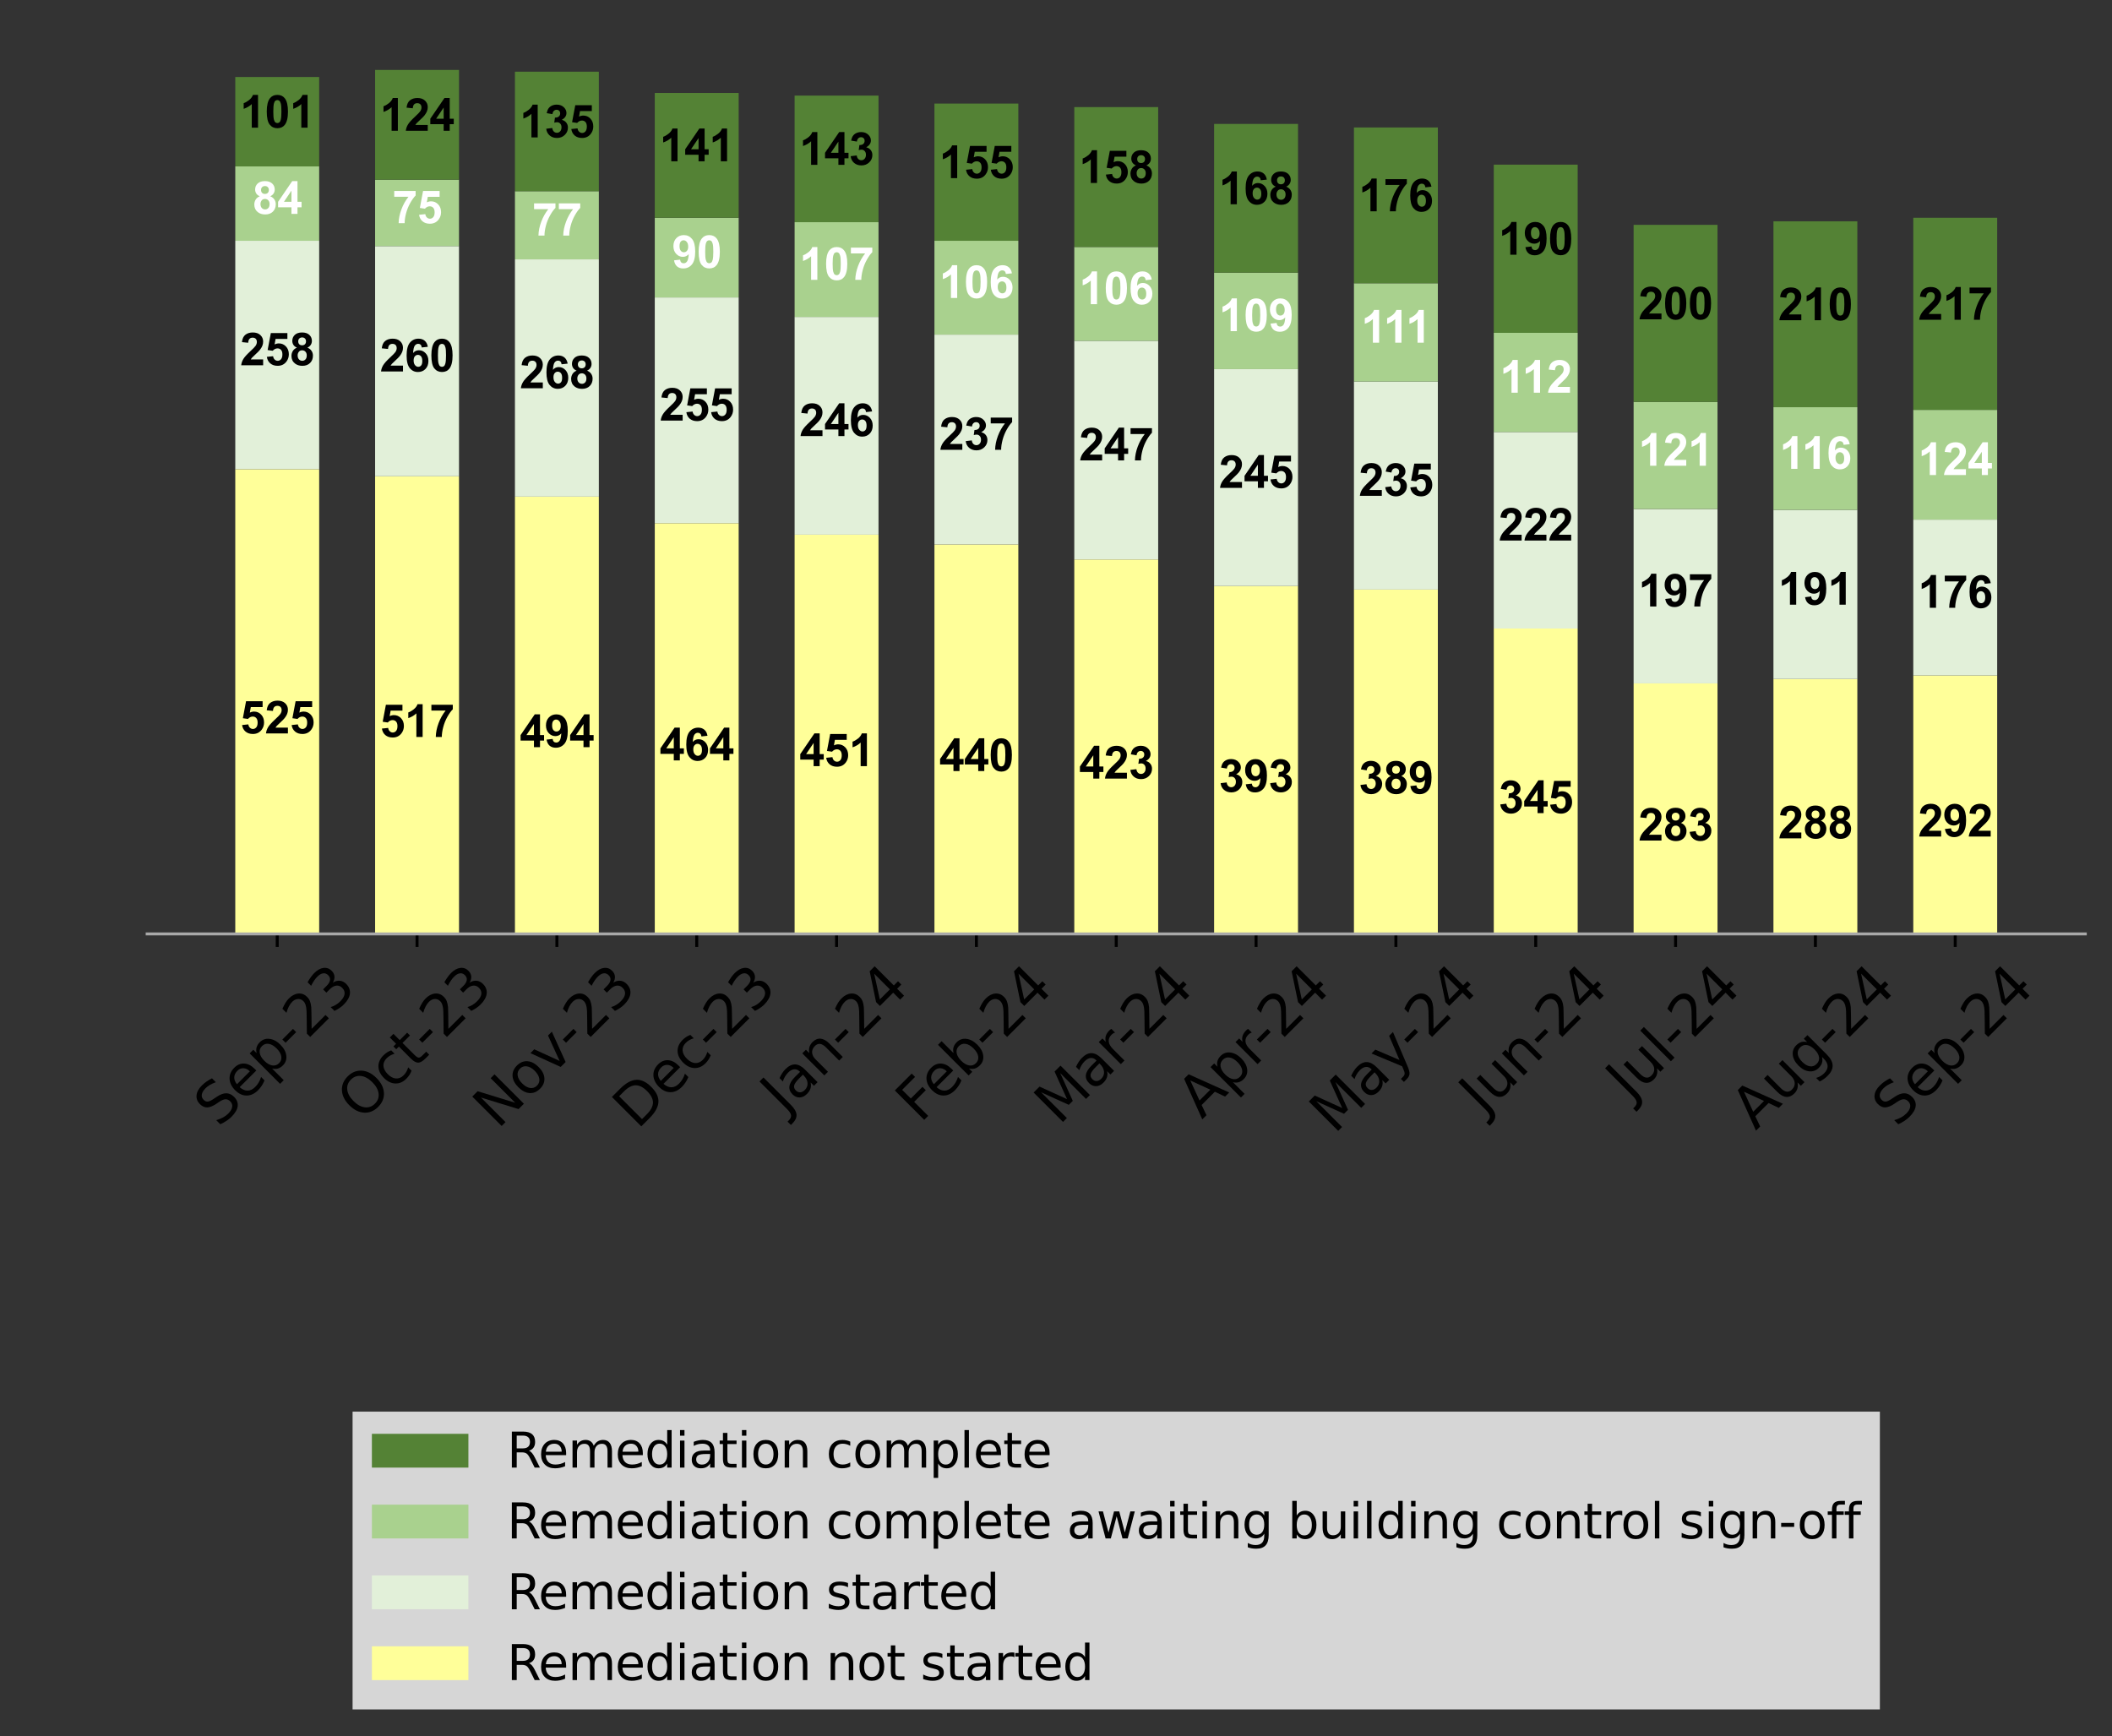 <?xml version="1.0" encoding="utf-8" standalone="no"?>
<!DOCTYPE svg PUBLIC "-//W3C//DTD SVG 1.1//EN"
  "http://www.w3.org/Graphics/SVG/1.1/DTD/svg11.dtd">
<svg height="467.726pt" version="1.1" viewBox="0 0 568.96 467.726" width="568.96pt" xmlns="http://www.w3.org/2000/svg" xmlns:xlink="http://www.w3.org/1999/xlink">
 <rect x="0" y="0" width="568.96" height="467.726" fill="#333333" stroke="none"/>
 <defs>
  <style type="text/css">*{stroke-linecap:butt;stroke-linejoin:round;}</style>
 </defs>
 <g id="figure_1">
  <g id="patch_1">
   <path d="M 0 467.726 
L 568.96 467.726 
L 568.96 0 
L 0 0 
z
" style="fill:none;"/>
  </g>
  <g id="axes_1">
   <g id="patch_2">
    <path d="M 39.65 251.6 
L 561.76 251.6 
L 561.76 7.2 
L 39.65 7.2 
z
" style="fill:none;"/>
   </g>
   <g id="patch_3">
    <path clip-path="url(#p037fc725c8)" d="M 63.382 251.6 
L 85.984 251.6 
L 85.984 126.395 
L 63.382 126.395 
z
" style="fill:#ffff99;"/>
   </g>
   <g id="patch_4">
    <path clip-path="url(#p037fc725c8)" d="M 101.053 251.6 
L 123.655 251.6 
L 123.655 128.303 
L 101.053 128.303 
z
" style="fill:#ffff99;"/>
   </g>
   <g id="patch_5">
    <path clip-path="url(#p037fc725c8)" d="M 138.723 251.6 
L 161.325 251.6 
L 161.325 133.788 
L 138.723 133.788 
z
" style="fill:#ffff99;"/>
   </g>
   <g id="patch_6">
    <path clip-path="url(#p037fc725c8)" d="M 176.393 251.6 
L 198.995 251.6 
L 198.995 140.943 
L 176.393 140.943 
z
" style="fill:#ffff99;"/>
   </g>
   <g id="patch_7">
    <path clip-path="url(#p037fc725c8)" d="M 214.063 251.6 
L 236.666 251.6 
L 236.666 144.043 
L 214.063 144.043 
z
" style="fill:#ffff99;"/>
   </g>
   <g id="patch_8">
    <path clip-path="url(#p037fc725c8)" d="M 251.734 251.6 
L 274.336 251.6 
L 274.336 146.666 
L 251.734 146.666 
z
" style="fill:#ffff99;"/>
   </g>
   <g id="patch_9">
    <path clip-path="url(#p037fc725c8)" d="M 289.404 251.6 
L 312.006 251.6 
L 312.006 150.721 
L 289.404 150.721 
z
" style="fill:#ffff99;"/>
   </g>
   <g id="patch_10">
    <path clip-path="url(#p037fc725c8)" d="M 327.074 251.6 
L 349.676 251.6 
L 349.676 157.875 
L 327.074 157.875 
z
" style="fill:#ffff99;"/>
   </g>
   <g id="patch_11">
    <path clip-path="url(#p037fc725c8)" d="M 364.744 251.6 
L 387.347 251.6 
L 387.347 158.829 
L 364.744 158.829 
z
" style="fill:#ffff99;"/>
   </g>
   <g id="patch_12">
    <path clip-path="url(#p037fc725c8)" d="M 402.415 251.6 
L 425.017 251.6 
L 425.017 169.322 
L 402.415 169.322 
z
" style="fill:#ffff99;"/>
   </g>
   <g id="patch_13">
    <path clip-path="url(#p037fc725c8)" d="M 440.085 251.6 
L 462.687 251.6 
L 462.687 184.109 
L 440.085 184.109 
z
" style="fill:#ffff99;"/>
   </g>
   <g id="patch_14">
    <path clip-path="url(#p037fc725c8)" d="M 477.755 251.6 
L 500.357 251.6 
L 500.357 182.916 
L 477.755 182.916 
z
" style="fill:#ffff99;"/>
   </g>
   <g id="patch_15">
    <path clip-path="url(#p037fc725c8)" d="M 515.426 251.6 
L 538.028 251.6 
L 538.028 181.962 
L 515.426 181.962 
z
" style="fill:#ffff99;"/>
   </g>
   <g id="patch_16">
    <path clip-path="url(#p037fc725c8)" d="M 63.382 126.395 
L 85.984 126.395 
L 85.984 64.866 
L 63.382 64.866 
z
" style="fill:#e2f0d9;"/>
   </g>
   <g id="patch_17">
    <path clip-path="url(#p037fc725c8)" d="M 101.053 128.303 
L 123.655 128.303 
L 123.655 66.297 
L 101.053 66.297 
z
" style="fill:#e2f0d9;"/>
   </g>
   <g id="patch_18">
    <path clip-path="url(#p037fc725c8)" d="M 138.723 133.788 
L 161.325 133.788 
L 161.325 69.874 
L 138.723 69.874 
z
" style="fill:#e2f0d9;"/>
   </g>
   <g id="patch_19">
    <path clip-path="url(#p037fc725c8)" d="M 176.393 140.943 
L 198.995 140.943 
L 198.995 80.129 
L 176.393 80.129 
z
" style="fill:#e2f0d9;"/>
   </g>
   <g id="patch_20">
    <path clip-path="url(#p037fc725c8)" d="M 214.063 144.043 
L 236.666 144.043 
L 236.666 85.376 
L 214.063 85.376 
z
" style="fill:#e2f0d9;"/>
   </g>
   <g id="patch_21">
    <path clip-path="url(#p037fc725c8)" d="M 251.734 146.666 
L 274.336 146.666 
L 274.336 90.145 
L 251.734 90.145 
z
" style="fill:#e2f0d9;"/>
   </g>
   <g id="patch_22">
    <path clip-path="url(#p037fc725c8)" d="M 289.404 150.721 
L 312.006 150.721 
L 312.006 91.815 
L 289.404 91.815 
z
" style="fill:#e2f0d9;"/>
   </g>
   <g id="patch_23">
    <path clip-path="url(#p037fc725c8)" d="M 327.074 157.875 
L 349.676 157.875 
L 349.676 99.446 
L 327.074 99.446 
z
" style="fill:#e2f0d9;"/>
   </g>
   <g id="patch_24">
    <path clip-path="url(#p037fc725c8)" d="M 364.744 158.829 
L 387.347 158.829 
L 387.347 102.785 
L 364.744 102.785 
z
" style="fill:#e2f0d9;"/>
   </g>
   <g id="patch_25">
    <path clip-path="url(#p037fc725c8)" d="M 402.415 169.322 
L 425.017 169.322 
L 425.017 116.379 
L 402.415 116.379 
z
" style="fill:#e2f0d9;"/>
   </g>
   <g id="patch_26">
    <path clip-path="url(#p037fc725c8)" d="M 440.085 184.109 
L 462.687 184.109 
L 462.687 137.127 
L 440.085 137.127 
z
" style="fill:#e2f0d9;"/>
   </g>
   <g id="patch_27">
    <path clip-path="url(#p037fc725c8)" d="M 477.755 182.916 
L 500.357 182.916 
L 500.357 137.365 
L 477.755 137.365 
z
" style="fill:#e2f0d9;"/>
   </g>
   <g id="patch_28">
    <path clip-path="url(#p037fc725c8)" d="M 515.426 181.962 
L 538.028 181.962 
L 538.028 139.989 
L 515.426 139.989 
z
" style="fill:#e2f0d9;"/>
   </g>
   <g id="patch_29">
    <path clip-path="url(#p037fc725c8)" d="M 63.382 64.866 
L 85.984 64.866 
L 85.984 44.833 
L 63.382 44.833 
z
" style="fill:#a9d18e;"/>
   </g>
   <g id="patch_30">
    <path clip-path="url(#p037fc725c8)" d="M 101.053 66.297 
L 123.655 66.297 
L 123.655 48.41 
L 101.053 48.41 
z
" style="fill:#a9d18e;"/>
   </g>
   <g id="patch_31">
    <path clip-path="url(#p037fc725c8)" d="M 138.723 69.874 
L 161.325 69.874 
L 161.325 51.511 
L 138.723 51.511 
z
" style="fill:#a9d18e;"/>
   </g>
   <g id="patch_32">
    <path clip-path="url(#p037fc725c8)" d="M 176.393 80.129 
L 198.995 80.129 
L 198.995 58.665 
L 176.393 58.665 
z
" style="fill:#a9d18e;"/>
   </g>
   <g id="patch_33">
    <path clip-path="url(#p037fc725c8)" d="M 214.063 85.376 
L 236.666 85.376 
L 236.666 59.858 
L 214.063 59.858 
z
" style="fill:#a9d18e;"/>
   </g>
   <g id="patch_34">
    <path clip-path="url(#p037fc725c8)" d="M 251.734 90.145 
L 274.336 90.145 
L 274.336 64.866 
L 251.734 64.866 
z
" style="fill:#a9d18e;"/>
   </g>
   <g id="patch_35">
    <path clip-path="url(#p037fc725c8)" d="M 289.404 91.815 
L 312.006 91.815 
L 312.006 66.535 
L 289.404 66.535 
z
" style="fill:#a9d18e;"/>
   </g>
   <g id="patch_36">
    <path clip-path="url(#p037fc725c8)" d="M 327.074 99.446 
L 349.676 99.446 
L 349.676 73.451 
L 327.074 73.451 
z
" style="fill:#a9d18e;"/>
   </g>
   <g id="patch_37">
    <path clip-path="url(#p037fc725c8)" d="M 364.744 102.785 
L 387.347 102.785 
L 387.347 76.313 
L 364.744 76.313 
z
" style="fill:#a9d18e;"/>
   </g>
   <g id="patch_38">
    <path clip-path="url(#p037fc725c8)" d="M 402.415 116.379 
L 425.017 116.379 
L 425.017 89.668 
L 402.415 89.668 
z
" style="fill:#a9d18e;"/>
   </g>
   <g id="patch_39">
    <path clip-path="url(#p037fc725c8)" d="M 440.085 137.127 
L 462.687 137.127 
L 462.687 108.27 
L 440.085 108.27 
z
" style="fill:#a9d18e;"/>
   </g>
   <g id="patch_40">
    <path clip-path="url(#p037fc725c8)" d="M 477.755 137.365 
L 500.357 137.365 
L 500.357 109.701 
L 477.755 109.701 
z
" style="fill:#a9d18e;"/>
   </g>
   <g id="patch_41">
    <path clip-path="url(#p037fc725c8)" d="M 515.426 139.989 
L 538.028 139.989 
L 538.028 110.417 
L 515.426 110.417 
z
" style="fill:#a9d18e;"/>
   </g>
   <g id="patch_42">
    <path clip-path="url(#p037fc725c8)" d="M 63.382 44.833 
L 85.984 44.833 
L 85.984 20.746 
L 63.382 20.746 
z
" style="fill:#548235;"/>
   </g>
   <g id="patch_43">
    <path clip-path="url(#p037fc725c8)" d="M 101.053 48.41 
L 123.655 48.41 
L 123.655 18.838 
L 101.053 18.838 
z
" style="fill:#548235;"/>
   </g>
   <g id="patch_44">
    <path clip-path="url(#p037fc725c8)" d="M 138.723 51.511 
L 161.325 51.511 
L 161.325 19.315 
L 138.723 19.315 
z
" style="fill:#548235;"/>
   </g>
   <g id="patch_45">
    <path clip-path="url(#p037fc725c8)" d="M 176.393 58.665 
L 198.995 58.665 
L 198.995 25.039 
L 176.393 25.039 
z
" style="fill:#548235;"/>
   </g>
   <g id="patch_46">
    <path clip-path="url(#p037fc725c8)" d="M 214.063 59.858 
L 236.666 59.858 
L 236.666 25.754 
L 214.063 25.754 
z
" style="fill:#548235;"/>
   </g>
   <g id="patch_47">
    <path clip-path="url(#p037fc725c8)" d="M 251.734 64.866 
L 274.336 64.866 
L 274.336 27.901 
L 251.734 27.901 
z
" style="fill:#548235;"/>
   </g>
   <g id="patch_48">
    <path clip-path="url(#p037fc725c8)" d="M 289.404 66.535 
L 312.006 66.535 
L 312.006 28.854 
L 289.404 28.854 
z
" style="fill:#548235;"/>
   </g>
   <g id="patch_49">
    <path clip-path="url(#p037fc725c8)" d="M 327.074 73.451 
L 349.676 73.451 
L 349.676 33.386 
L 327.074 33.386 
z
" style="fill:#548235;"/>
   </g>
   <g id="patch_50">
    <path clip-path="url(#p037fc725c8)" d="M 364.744 76.313 
L 387.347 76.313 
L 387.347 34.34 
L 364.744 34.34 
z
" style="fill:#548235;"/>
   </g>
   <g id="patch_51">
    <path clip-path="url(#p037fc725c8)" d="M 402.415 89.668 
L 425.017 89.668 
L 425.017 44.356 
L 402.415 44.356 
z
" style="fill:#548235;"/>
   </g>
   <g id="patch_52">
    <path clip-path="url(#p037fc725c8)" d="M 440.085 108.27 
L 462.687 108.27 
L 462.687 60.573 
L 440.085 60.573 
z
" style="fill:#548235;"/>
   </g>
   <g id="patch_53">
    <path clip-path="url(#p037fc725c8)" d="M 477.755 109.701 
L 500.357 109.701 
L 500.357 59.619 
L 477.755 59.619 
z
" style="fill:#548235;"/>
   </g>
   <g id="patch_54">
    <path clip-path="url(#p037fc725c8)" d="M 515.426 110.417 
L 538.028 110.417 
L 538.028 58.665 
L 515.426 58.665 
z
" style="fill:#548235;"/>
   </g>
   <g id="matplotlib.axis_1">
    <g id="xtick_1">
     <g id="line2d_1">
      <defs>
       <path d="M 0 0 
L 0 3.5 
" id="m1224bd0c0f" style="stroke:#000000;stroke-width:0.8;"/>
      </defs>
      <g>
       <use style="stroke:#000000;stroke-width:0.8;" x="74.683" xlink:href="#m1224bd0c0f" y="251.6"/>
      </g>
     </g>
     <g id="text_1">
      <!-- Sep-23 -->
      <g transform="translate(58.952 303.976)rotate(-45)scale(0.15 -0.15)">
       <defs>
        <path d="M 3425 4513 
L 3425 3897 
Q 3066 4069 2747 4153 
Q 2428 4238 2131 4238 
Q 1616 4238 1336 4038 
Q 1056 3838 1056 3469 
Q 1056 3159 1242 3001 
Q 1428 2844 1947 2747 
L 2328 2669 
Q 3034 2534 3370 2195 
Q 3706 1856 3706 1288 
Q 3706 609 3251 259 
Q 2797 -91 1919 -91 
Q 1588 -91 1214 -16 
Q 841 59 441 206 
L 441 856 
Q 825 641 1194 531 
Q 1563 422 1919 422 
Q 2459 422 2753 634 
Q 3047 847 3047 1241 
Q 3047 1584 2836 1778 
Q 2625 1972 2144 2069 
L 1759 2144 
Q 1053 2284 737 2584 
Q 422 2884 422 3419 
Q 422 4038 858 4394 
Q 1294 4750 2059 4750 
Q 2388 4750 2728 4690 
Q 3069 4631 3425 4513 
z
" id="DejaVuSans-53" transform="scale(0.016)"/>
        <path d="M 3597 1894 
L 3597 1613 
L 953 1613 
Q 991 1019 1311 708 
Q 1631 397 2203 397 
Q 2534 397 2845 478 
Q 3156 559 3463 722 
L 3463 178 
Q 3153 47 2828 -22 
Q 2503 -91 2169 -91 
Q 1331 -91 842 396 
Q 353 884 353 1716 
Q 353 2575 817 3079 
Q 1281 3584 2069 3584 
Q 2775 3584 3186 3129 
Q 3597 2675 3597 1894 
z
M 3022 2063 
Q 3016 2534 2758 2815 
Q 2500 3097 2075 3097 
Q 1594 3097 1305 2825 
Q 1016 2553 972 2059 
L 3022 2063 
z
" id="DejaVuSans-65" transform="scale(0.016)"/>
        <path d="M 1159 525 
L 1159 -1331 
L 581 -1331 
L 581 3500 
L 1159 3500 
L 1159 2969 
Q 1341 3281 1617 3432 
Q 1894 3584 2278 3584 
Q 2916 3584 3314 3078 
Q 3713 2572 3713 1747 
Q 3713 922 3314 415 
Q 2916 -91 2278 -91 
Q 1894 -91 1617 61 
Q 1341 213 1159 525 
z
M 3116 1747 
Q 3116 2381 2855 2742 
Q 2594 3103 2138 3103 
Q 1681 3103 1420 2742 
Q 1159 2381 1159 1747 
Q 1159 1113 1420 752 
Q 1681 391 2138 391 
Q 2594 391 2855 752 
Q 3116 1113 3116 1747 
z
" id="DejaVuSans-70" transform="scale(0.016)"/>
        <path d="M 313 2009 
L 1997 2009 
L 1997 1497 
L 313 1497 
L 313 2009 
z
" id="DejaVuSans-2d" transform="scale(0.016)"/>
        <path d="M 1228 531 
L 3431 531 
L 3431 0 
L 469 0 
L 469 531 
Q 828 903 1448 1529 
Q 2069 2156 2228 2338 
Q 2531 2678 2651 2914 
Q 2772 3150 2772 3378 
Q 2772 3750 2511 3984 
Q 2250 4219 1831 4219 
Q 1534 4219 1204 4116 
Q 875 4013 500 3803 
L 500 4441 
Q 881 4594 1212 4672 
Q 1544 4750 1819 4750 
Q 2544 4750 2975 4387 
Q 3406 4025 3406 3419 
Q 3406 3131 3298 2873 
Q 3191 2616 2906 2266 
Q 2828 2175 2409 1742 
Q 1991 1309 1228 531 
z
" id="DejaVuSans-32" transform="scale(0.016)"/>
        <path d="M 2597 2516 
Q 3050 2419 3304 2112 
Q 3559 1806 3559 1356 
Q 3559 666 3084 287 
Q 2609 -91 1734 -91 
Q 1441 -91 1130 -33 
Q 819 25 488 141 
L 488 750 
Q 750 597 1062 519 
Q 1375 441 1716 441 
Q 2309 441 2620 675 
Q 2931 909 2931 1356 
Q 2931 1769 2642 2001 
Q 2353 2234 1838 2234 
L 1294 2234 
L 1294 2753 
L 1863 2753 
Q 2328 2753 2575 2939 
Q 2822 3125 2822 3475 
Q 2822 3834 2567 4026 
Q 2313 4219 1838 4219 
Q 1578 4219 1281 4162 
Q 984 4106 628 3988 
L 628 4550 
Q 988 4650 1302 4700 
Q 1616 4750 1894 4750 
Q 2613 4750 3031 4423 
Q 3450 4097 3450 3541 
Q 3450 3153 3228 2886 
Q 3006 2619 2597 2516 
z
" id="DejaVuSans-33" transform="scale(0.016)"/>
       </defs>
       <use xlink:href="#DejaVuSans-53"/>
       <use x="63.477" xlink:href="#DejaVuSans-65"/>
       <use x="125" xlink:href="#DejaVuSans-70"/>
       <use x="188.477" xlink:href="#DejaVuSans-2d"/>
       <use x="224.561" xlink:href="#DejaVuSans-32"/>
       <use x="288.184" xlink:href="#DejaVuSans-33"/>
      </g>
     </g>
    </g>
    <g id="xtick_2">
     <g id="line2d_2">
      <g>
       <use style="stroke:#000000;stroke-width:0.8;" x="112.354" xlink:href="#m1224bd0c0f" y="251.6"/>
      </g>
     </g>
     <g id="text_2">
      <!-- Oct-23 -->
      <g transform="translate(97.449 302.322)rotate(-45)scale(0.15 -0.15)">
       <defs>
        <path d="M 2522 4238 
Q 1834 4238 1429 3725 
Q 1025 3213 1025 2328 
Q 1025 1447 1429 934 
Q 1834 422 2522 422 
Q 3209 422 3611 934 
Q 4013 1447 4013 2328 
Q 4013 3213 3611 3725 
Q 3209 4238 2522 4238 
z
M 2522 4750 
Q 3503 4750 4090 4092 
Q 4678 3434 4678 2328 
Q 4678 1225 4090 567 
Q 3503 -91 2522 -91 
Q 1538 -91 948 565 
Q 359 1222 359 2328 
Q 359 3434 948 4092 
Q 1538 4750 2522 4750 
z
" id="DejaVuSans-4f" transform="scale(0.016)"/>
        <path d="M 3122 3366 
L 3122 2828 
Q 2878 2963 2633 3030 
Q 2388 3097 2138 3097 
Q 1578 3097 1268 2742 
Q 959 2388 959 1747 
Q 959 1106 1268 751 
Q 1578 397 2138 397 
Q 2388 397 2633 464 
Q 2878 531 3122 666 
L 3122 134 
Q 2881 22 2623 -34 
Q 2366 -91 2075 -91 
Q 1284 -91 818 406 
Q 353 903 353 1747 
Q 353 2603 823 3093 
Q 1294 3584 2113 3584 
Q 2378 3584 2631 3529 
Q 2884 3475 3122 3366 
z
" id="DejaVuSans-63" transform="scale(0.016)"/>
        <path d="M 1172 4494 
L 1172 3500 
L 2356 3500 
L 2356 3053 
L 1172 3053 
L 1172 1153 
Q 1172 725 1289 603 
Q 1406 481 1766 481 
L 2356 481 
L 2356 0 
L 1766 0 
Q 1100 0 847 248 
Q 594 497 594 1153 
L 594 3053 
L 172 3053 
L 172 3500 
L 594 3500 
L 594 4494 
L 1172 4494 
z
" id="DejaVuSans-74" transform="scale(0.016)"/>
       </defs>
       <use xlink:href="#DejaVuSans-4f"/>
       <use x="78.711" xlink:href="#DejaVuSans-63"/>
       <use x="133.691" xlink:href="#DejaVuSans-74"/>
       <use x="172.9" xlink:href="#DejaVuSans-2d"/>
       <use x="208.984" xlink:href="#DejaVuSans-32"/>
       <use x="272.607" xlink:href="#DejaVuSans-33"/>
      </g>
     </g>
    </g>
    <g id="xtick_3">
     <g id="line2d_3">
      <g>
       <use style="stroke:#000000;stroke-width:0.8;" x="150.024" xlink:href="#m1224bd0c0f" y="251.6"/>
      </g>
     </g>
     <g id="text_3">
      <!-- Nov-23 -->
      <g transform="translate(134.077 304.407)rotate(-45)scale(0.15 -0.15)">
       <defs>
        <path d="M 628 4666 
L 1478 4666 
L 3547 763 
L 3547 4666 
L 4159 4666 
L 4159 0 
L 3309 0 
L 1241 3903 
L 1241 0 
L 628 0 
L 628 4666 
z
" id="DejaVuSans-4e" transform="scale(0.016)"/>
        <path d="M 1959 3097 
Q 1497 3097 1228 2736 
Q 959 2375 959 1747 
Q 959 1119 1226 758 
Q 1494 397 1959 397 
Q 2419 397 2687 759 
Q 2956 1122 2956 1747 
Q 2956 2369 2687 2733 
Q 2419 3097 1959 3097 
z
M 1959 3584 
Q 2709 3584 3137 3096 
Q 3566 2609 3566 1747 
Q 3566 888 3137 398 
Q 2709 -91 1959 -91 
Q 1206 -91 779 398 
Q 353 888 353 1747 
Q 353 2609 779 3096 
Q 1206 3584 1959 3584 
z
" id="DejaVuSans-6f" transform="scale(0.016)"/>
        <path d="M 191 3500 
L 800 3500 
L 1894 563 
L 2988 3500 
L 3597 3500 
L 2284 0 
L 1503 0 
L 191 3500 
z
" id="DejaVuSans-76" transform="scale(0.016)"/>
       </defs>
       <use xlink:href="#DejaVuSans-4e"/>
       <use x="74.805" xlink:href="#DejaVuSans-6f"/>
       <use x="135.986" xlink:href="#DejaVuSans-76"/>
       <use x="192.541" xlink:href="#DejaVuSans-2d"/>
       <use x="228.625" xlink:href="#DejaVuSans-32"/>
       <use x="292.248" xlink:href="#DejaVuSans-33"/>
      </g>
     </g>
    </g>
    <g id="xtick_4">
     <g id="line2d_4">
      <g>
       <use style="stroke:#000000;stroke-width:0.8;" x="187.694" xlink:href="#m1224bd0c0f" y="251.6"/>
      </g>
     </g>
     <g id="text_4">
      <!-- Dec-23 -->
      <g transform="translate(171.696 304.508)rotate(-45)scale(0.15 -0.15)">
       <defs>
        <path d="M 1259 4147 
L 1259 519 
L 2022 519 
Q 2988 519 3436 956 
Q 3884 1394 3884 2338 
Q 3884 3275 3436 3711 
Q 2988 4147 2022 4147 
L 1259 4147 
z
M 628 4666 
L 1925 4666 
Q 3281 4666 3915 4102 
Q 4550 3538 4550 2338 
Q 4550 1131 3912 565 
Q 3275 0 1925 0 
L 628 0 
L 628 4666 
z
" id="DejaVuSans-44" transform="scale(0.016)"/>
       </defs>
       <use xlink:href="#DejaVuSans-44"/>
       <use x="77.002" xlink:href="#DejaVuSans-65"/>
       <use x="138.525" xlink:href="#DejaVuSans-63"/>
       <use x="193.506" xlink:href="#DejaVuSans-2d"/>
       <use x="229.59" xlink:href="#DejaVuSans-32"/>
       <use x="293.213" xlink:href="#DejaVuSans-33"/>
      </g>
     </g>
    </g>
    <g id="xtick_5">
     <g id="line2d_5">
      <g>
       <use style="stroke:#000000;stroke-width:0.8;" x="225.364" xlink:href="#m1224bd0c0f" y="251.6"/>
      </g>
     </g>
     <g id="text_5">
      <!-- Jan-24 -->
      <g transform="translate(211.454 300.334)rotate(-45)scale(0.15 -0.15)">
       <defs>
        <path d="M 628 4666 
L 1259 4666 
L 1259 325 
Q 1259 -519 939 -900 
Q 619 -1281 -91 -1281 
L -331 -1281 
L -331 -750 
L -134 -750 
Q 284 -750 456 -515 
Q 628 -281 628 325 
L 628 4666 
z
" id="DejaVuSans-4a" transform="scale(0.016)"/>
        <path d="M 2194 1759 
Q 1497 1759 1228 1600 
Q 959 1441 959 1056 
Q 959 750 1161 570 
Q 1363 391 1709 391 
Q 2188 391 2477 730 
Q 2766 1069 2766 1631 
L 2766 1759 
L 2194 1759 
z
M 3341 1997 
L 3341 0 
L 2766 0 
L 2766 531 
Q 2569 213 2275 61 
Q 1981 -91 1556 -91 
Q 1019 -91 701 211 
Q 384 513 384 1019 
Q 384 1609 779 1909 
Q 1175 2209 1959 2209 
L 2766 2209 
L 2766 2266 
Q 2766 2663 2505 2880 
Q 2244 3097 1772 3097 
Q 1472 3097 1187 3025 
Q 903 2953 641 2809 
L 641 3341 
Q 956 3463 1253 3523 
Q 1550 3584 1831 3584 
Q 2591 3584 2966 3190 
Q 3341 2797 3341 1997 
z
" id="DejaVuSans-61" transform="scale(0.016)"/>
        <path d="M 3513 2113 
L 3513 0 
L 2938 0 
L 2938 2094 
Q 2938 2591 2744 2837 
Q 2550 3084 2163 3084 
Q 1697 3084 1428 2787 
Q 1159 2491 1159 1978 
L 1159 0 
L 581 0 
L 581 3500 
L 1159 3500 
L 1159 2956 
Q 1366 3272 1645 3428 
Q 1925 3584 2291 3584 
Q 2894 3584 3203 3211 
Q 3513 2838 3513 2113 
z
" id="DejaVuSans-6e" transform="scale(0.016)"/>
        <path d="M 2419 4116 
L 825 1625 
L 2419 1625 
L 2419 4116 
z
M 2253 4666 
L 3047 4666 
L 3047 1625 
L 3713 1625 
L 3713 1100 
L 3047 1100 
L 3047 0 
L 2419 0 
L 2419 1100 
L 313 1100 
L 313 1709 
L 2253 4666 
z
" id="DejaVuSans-34" transform="scale(0.016)"/>
       </defs>
       <use xlink:href="#DejaVuSans-4a"/>
       <use x="29.492" xlink:href="#DejaVuSans-61"/>
       <use x="90.771" xlink:href="#DejaVuSans-6e"/>
       <use x="154.15" xlink:href="#DejaVuSans-2d"/>
       <use x="190.234" xlink:href="#DejaVuSans-32"/>
       <use x="253.857" xlink:href="#DejaVuSans-34"/>
      </g>
     </g>
    </g>
    <g id="xtick_6">
     <g id="line2d_6">
      <g>
       <use style="stroke:#000000;stroke-width:0.8;" x="263.035" xlink:href="#m1224bd0c0f" y="251.6"/>
      </g>
     </g>
     <g id="text_6">
      <!-- Feb-24 -->
      <g transform="translate(247.911 302.76)rotate(-45)scale(0.15 -0.15)">
       <defs>
        <path d="M 628 4666 
L 3309 4666 
L 3309 4134 
L 1259 4134 
L 1259 2759 
L 3109 2759 
L 3109 2228 
L 1259 2228 
L 1259 0 
L 628 0 
L 628 4666 
z
" id="DejaVuSans-46" transform="scale(0.016)"/>
        <path d="M 3116 1747 
Q 3116 2381 2855 2742 
Q 2594 3103 2138 3103 
Q 1681 3103 1420 2742 
Q 1159 2381 1159 1747 
Q 1159 1113 1420 752 
Q 1681 391 2138 391 
Q 2594 391 2855 752 
Q 3116 1113 3116 1747 
z
M 1159 2969 
Q 1341 3281 1617 3432 
Q 1894 3584 2278 3584 
Q 2916 3584 3314 3078 
Q 3713 2572 3713 1747 
Q 3713 922 3314 415 
Q 2916 -91 2278 -91 
Q 1894 -91 1617 61 
Q 1341 213 1159 525 
L 1159 0 
L 581 0 
L 581 4863 
L 1159 4863 
L 1159 2969 
z
" id="DejaVuSans-62" transform="scale(0.016)"/>
       </defs>
       <use xlink:href="#DejaVuSans-46"/>
       <use x="52.02" xlink:href="#DejaVuSans-65"/>
       <use x="113.543" xlink:href="#DejaVuSans-62"/>
       <use x="177.02" xlink:href="#DejaVuSans-2d"/>
       <use x="213.104" xlink:href="#DejaVuSans-32"/>
       <use x="276.727" xlink:href="#DejaVuSans-34"/>
      </g>
     </g>
    </g>
    <g id="xtick_7">
     <g id="line2d_7">
      <g>
       <use style="stroke:#000000;stroke-width:0.8;" x="300.705" xlink:href="#m1224bd0c0f" y="251.6"/>
      </g>
     </g>
     <g id="text_7">
      <!-- Mar-24 -->
      <g transform="translate(285.302 303.318)rotate(-45)scale(0.15 -0.15)">
       <defs>
        <path d="M 628 4666 
L 1569 4666 
L 2759 1491 
L 3956 4666 
L 4897 4666 
L 4897 0 
L 4281 0 
L 4281 4097 
L 3078 897 
L 2444 897 
L 1241 4097 
L 1241 0 
L 628 0 
L 628 4666 
z
" id="DejaVuSans-4d" transform="scale(0.016)"/>
        <path d="M 2631 2963 
Q 2534 3019 2420 3045 
Q 2306 3072 2169 3072 
Q 1681 3072 1420 2755 
Q 1159 2438 1159 1844 
L 1159 0 
L 581 0 
L 581 3500 
L 1159 3500 
L 1159 2956 
Q 1341 3275 1631 3429 
Q 1922 3584 2338 3584 
Q 2397 3584 2469 3576 
Q 2541 3569 2628 3553 
L 2631 2963 
z
" id="DejaVuSans-72" transform="scale(0.016)"/>
       </defs>
       <use xlink:href="#DejaVuSans-4d"/>
       <use x="86.279" xlink:href="#DejaVuSans-61"/>
       <use x="147.559" xlink:href="#DejaVuSans-72"/>
       <use x="182.297" xlink:href="#DejaVuSans-2d"/>
       <use x="218.381" xlink:href="#DejaVuSans-32"/>
       <use x="282.004" xlink:href="#DejaVuSans-34"/>
      </g>
     </g>
    </g>
    <g id="xtick_8">
     <g id="line2d_8">
      <g>
       <use style="stroke:#000000;stroke-width:0.8;" x="338.375" xlink:href="#m1224bd0c0f" y="251.6"/>
      </g>
     </g>
     <g id="text_8">
      <!-- Apr-24 -->
      <g transform="translate(323.804 301.656)rotate(-45)scale(0.15 -0.15)">
       <defs>
        <path d="M 2188 4044 
L 1331 1722 
L 3047 1722 
L 2188 4044 
z
M 1831 4666 
L 2547 4666 
L 4325 0 
L 3669 0 
L 3244 1197 
L 1141 1197 
L 716 0 
L 50 0 
L 1831 4666 
z
" id="DejaVuSans-41" transform="scale(0.016)"/>
       </defs>
       <use xlink:href="#DejaVuSans-41"/>
       <use x="68.408" xlink:href="#DejaVuSans-70"/>
       <use x="131.885" xlink:href="#DejaVuSans-72"/>
       <use x="166.623" xlink:href="#DejaVuSans-2d"/>
       <use x="202.707" xlink:href="#DejaVuSans-32"/>
       <use x="266.33" xlink:href="#DejaVuSans-34"/>
      </g>
     </g>
    </g>
    <g id="xtick_9">
     <g id="line2d_9">
      <g>
       <use style="stroke:#000000;stroke-width:0.8;" x="376.046" xlink:href="#m1224bd0c0f" y="251.6"/>
      </g>
     </g>
     <g id="text_9">
      <!-- May-24 -->
      <g transform="translate(359.439 305.726)rotate(-45)scale(0.15 -0.15)">
       <defs>
        <path d="M 2059 -325 
Q 1816 -950 1584 -1140 
Q 1353 -1331 966 -1331 
L 506 -1331 
L 506 -850 
L 844 -850 
Q 1081 -850 1212 -737 
Q 1344 -625 1503 -206 
L 1606 56 
L 191 3500 
L 800 3500 
L 1894 763 
L 2988 3500 
L 3597 3500 
L 2059 -325 
z
" id="DejaVuSans-79" transform="scale(0.016)"/>
       </defs>
       <use xlink:href="#DejaVuSans-4d"/>
       <use x="86.279" xlink:href="#DejaVuSans-61"/>
       <use x="147.559" xlink:href="#DejaVuSans-79"/>
       <use x="204.988" xlink:href="#DejaVuSans-2d"/>
       <use x="241.072" xlink:href="#DejaVuSans-32"/>
       <use x="304.695" xlink:href="#DejaVuSans-34"/>
      </g>
     </g>
    </g>
    <g id="xtick_10">
     <g id="line2d_10">
      <g>
       <use style="stroke:#000000;stroke-width:0.8;" x="413.716" xlink:href="#m1224bd0c0f" y="251.6"/>
      </g>
     </g>
     <g id="text_10">
      <!-- Jun-24 -->
      <g transform="translate(399.694 300.556)rotate(-45)scale(0.15 -0.15)">
       <defs>
        <path d="M 544 1381 
L 544 3500 
L 1119 3500 
L 1119 1403 
Q 1119 906 1312 657 
Q 1506 409 1894 409 
Q 2359 409 2629 706 
Q 2900 1003 2900 1516 
L 2900 3500 
L 3475 3500 
L 3475 0 
L 2900 0 
L 2900 538 
Q 2691 219 2414 64 
Q 2138 -91 1772 -91 
Q 1169 -91 856 284 
Q 544 659 544 1381 
z
M 1991 3584 
L 1991 3584 
z
" id="DejaVuSans-75" transform="scale(0.016)"/>
       </defs>
       <use xlink:href="#DejaVuSans-4a"/>
       <use x="29.492" xlink:href="#DejaVuSans-75"/>
       <use x="92.871" xlink:href="#DejaVuSans-6e"/>
       <use x="156.25" xlink:href="#DejaVuSans-2d"/>
       <use x="192.334" xlink:href="#DejaVuSans-32"/>
       <use x="255.957" xlink:href="#DejaVuSans-34"/>
      </g>
     </g>
    </g>
    <g id="xtick_11">
     <g id="line2d_11">
      <g>
       <use style="stroke:#000000;stroke-width:0.8;" x="451.386" xlink:href="#m1224bd0c0f" y="251.6"/>
      </g>
     </g>
     <g id="text_11">
      <!-- Jul-24 -->
      <g transform="translate(439.252 296.78)rotate(-45)scale(0.15 -0.15)">
       <defs>
        <path d="M 603 4863 
L 1178 4863 
L 1178 0 
L 603 0 
L 603 4863 
z
" id="DejaVuSans-6c" transform="scale(0.016)"/>
       </defs>
       <use xlink:href="#DejaVuSans-4a"/>
       <use x="29.492" xlink:href="#DejaVuSans-75"/>
       <use x="92.871" xlink:href="#DejaVuSans-6c"/>
       <use x="120.654" xlink:href="#DejaVuSans-2d"/>
       <use x="156.738" xlink:href="#DejaVuSans-32"/>
       <use x="220.361" xlink:href="#DejaVuSans-34"/>
      </g>
     </g>
    </g>
    <g id="xtick_12">
     <g id="line2d_12">
      <g>
       <use style="stroke:#000000;stroke-width:0.8;" x="489.056" xlink:href="#m1224bd0c0f" y="251.6"/>
      </g>
     </g>
     <g id="text_12">
      <!-- Aug-24 -->
      <g transform="translate(472.966 304.694)rotate(-45)scale(0.15 -0.15)">
       <defs>
        <path d="M 2906 1791 
Q 2906 2416 2648 2759 
Q 2391 3103 1925 3103 
Q 1463 3103 1205 2759 
Q 947 2416 947 1791 
Q 947 1169 1205 825 
Q 1463 481 1925 481 
Q 2391 481 2648 825 
Q 2906 1169 2906 1791 
z
M 3481 434 
Q 3481 -459 3084 -895 
Q 2688 -1331 1869 -1331 
Q 1566 -1331 1297 -1286 
Q 1028 -1241 775 -1147 
L 775 -588 
Q 1028 -725 1275 -790 
Q 1522 -856 1778 -856 
Q 2344 -856 2625 -561 
Q 2906 -266 2906 331 
L 2906 616 
Q 2728 306 2450 153 
Q 2172 0 1784 0 
Q 1141 0 747 490 
Q 353 981 353 1791 
Q 353 2603 747 3093 
Q 1141 3584 1784 3584 
Q 2172 3584 2450 3431 
Q 2728 3278 2906 2969 
L 2906 3500 
L 3481 3500 
L 3481 434 
z
" id="DejaVuSans-67" transform="scale(0.016)"/>
       </defs>
       <use xlink:href="#DejaVuSans-41"/>
       <use x="68.408" xlink:href="#DejaVuSans-75"/>
       <use x="131.787" xlink:href="#DejaVuSans-67"/>
       <use x="195.264" xlink:href="#DejaVuSans-2d"/>
       <use x="231.348" xlink:href="#DejaVuSans-32"/>
       <use x="294.971" xlink:href="#DejaVuSans-34"/>
      </g>
     </g>
    </g>
    <g id="xtick_13">
     <g id="line2d_13">
      <g>
       <use style="stroke:#000000;stroke-width:0.8;" x="526.727" xlink:href="#m1224bd0c0f" y="251.6"/>
      </g>
     </g>
     <g id="text_13">
      <!-- Sep-24 -->
      <g transform="translate(510.995 303.976)rotate(-45)scale(0.15 -0.15)">
       <use xlink:href="#DejaVuSans-53"/>
       <use x="63.477" xlink:href="#DejaVuSans-65"/>
       <use x="125" xlink:href="#DejaVuSans-70"/>
       <use x="188.477" xlink:href="#DejaVuSans-2d"/>
       <use x="224.561" xlink:href="#DejaVuSans-32"/>
       <use x="288.184" xlink:href="#DejaVuSans-34"/>
      </g>
     </g>
    </g>
   </g>
   <g id="matplotlib.axis_2">
    <g id="ytick_1">
     <g id="line2d_14">
      <defs>
       <path d="M 0 0 
L -3.5 0 
" id="ma7823a1938" style="stroke:#000000;stroke-opacity:0;stroke-width:0.8;"/>
      </defs>
      <g>
       <use style="fill-opacity:0;stroke:#000000;stroke-opacity:0;stroke-width:0.8;" x="39.65" xlink:href="#ma7823a1938" y="251.6"/>
      </g>
     </g>
     <g id="text_14">
      <!-- 0 -->
      <g style="opacity:0;" transform="translate(26.288 255.399)scale(0.1 -0.1)">
       <defs>
        <path d="M 2034 4250 
Q 1547 4250 1301 3770 
Q 1056 3291 1056 2328 
Q 1056 1369 1301 889 
Q 1547 409 2034 409 
Q 2525 409 2770 889 
Q 3016 1369 3016 2328 
Q 3016 3291 2770 3770 
Q 2525 4250 2034 4250 
z
M 2034 4750 
Q 2819 4750 3233 4129 
Q 3647 3509 3647 2328 
Q 3647 1150 3233 529 
Q 2819 -91 2034 -91 
Q 1250 -91 836 529 
Q 422 1150 422 2328 
Q 422 3509 836 4129 
Q 1250 4750 2034 4750 
z
" id="DejaVuSans-30" transform="scale(0.016)"/>
       </defs>
       <use xlink:href="#DejaVuSans-30"/>
      </g>
     </g>
    </g>
    <g id="ytick_2">
     <g id="line2d_15">
      <g>
       <use style="fill-opacity:0;stroke:#000000;stroke-opacity:0;stroke-width:0.8;" x="39.65" xlink:href="#ma7823a1938" y="203.903"/>
      </g>
     </g>
     <g id="text_15">
      <!-- 200 -->
      <g style="opacity:0;" transform="translate(13.562 207.702)scale(0.1 -0.1)">
       <use xlink:href="#DejaVuSans-32"/>
       <use x="63.623" xlink:href="#DejaVuSans-30"/>
       <use x="127.246" xlink:href="#DejaVuSans-30"/>
      </g>
     </g>
    </g>
    <g id="ytick_3">
     <g id="line2d_16">
      <g>
       <use style="fill-opacity:0;stroke:#000000;stroke-opacity:0;stroke-width:0.8;" x="39.65" xlink:href="#ma7823a1938" y="156.206"/>
      </g>
     </g>
     <g id="text_16">
      <!-- 400 -->
      <g style="opacity:0;" transform="translate(13.562 160.005)scale(0.1 -0.1)">
       <use xlink:href="#DejaVuSans-34"/>
       <use x="63.623" xlink:href="#DejaVuSans-30"/>
       <use x="127.246" xlink:href="#DejaVuSans-30"/>
      </g>
     </g>
    </g>
    <g id="ytick_4">
     <g id="line2d_17">
      <g>
       <use style="fill-opacity:0;stroke:#000000;stroke-opacity:0;stroke-width:0.8;" x="39.65" xlink:href="#ma7823a1938" y="108.509"/>
      </g>
     </g>
     <g id="text_17">
      <!-- 600 -->
      <g style="opacity:0;" transform="translate(13.562 112.308)scale(0.1 -0.1)">
       <defs>
        <path d="M 2113 2584 
Q 1688 2584 1439 2293 
Q 1191 2003 1191 1497 
Q 1191 994 1439 701 
Q 1688 409 2113 409 
Q 2538 409 2786 701 
Q 3034 994 3034 1497 
Q 3034 2003 2786 2293 
Q 2538 2584 2113 2584 
z
M 3366 4563 
L 3366 3988 
Q 3128 4100 2886 4159 
Q 2644 4219 2406 4219 
Q 1781 4219 1451 3797 
Q 1122 3375 1075 2522 
Q 1259 2794 1537 2939 
Q 1816 3084 2150 3084 
Q 2853 3084 3261 2657 
Q 3669 2231 3669 1497 
Q 3669 778 3244 343 
Q 2819 -91 2113 -91 
Q 1303 -91 875 529 
Q 447 1150 447 2328 
Q 447 3434 972 4092 
Q 1497 4750 2381 4750 
Q 2619 4750 2861 4703 
Q 3103 4656 3366 4563 
z
" id="DejaVuSans-36" transform="scale(0.016)"/>
       </defs>
       <use xlink:href="#DejaVuSans-36"/>
       <use x="63.623" xlink:href="#DejaVuSans-30"/>
       <use x="127.246" xlink:href="#DejaVuSans-30"/>
      </g>
     </g>
    </g>
    <g id="ytick_5">
     <g id="line2d_18">
      <g>
       <use style="fill-opacity:0;stroke:#000000;stroke-opacity:0;stroke-width:0.8;" x="39.65" xlink:href="#ma7823a1938" y="60.812"/>
      </g>
     </g>
     <g id="text_18">
      <!-- 800 -->
      <g style="opacity:0;" transform="translate(13.562 64.611)scale(0.1 -0.1)">
       <defs>
        <path d="M 2034 2216 
Q 1584 2216 1326 1975 
Q 1069 1734 1069 1313 
Q 1069 891 1326 650 
Q 1584 409 2034 409 
Q 2484 409 2743 651 
Q 3003 894 3003 1313 
Q 3003 1734 2745 1975 
Q 2488 2216 2034 2216 
z
M 1403 2484 
Q 997 2584 770 2862 
Q 544 3141 544 3541 
Q 544 4100 942 4425 
Q 1341 4750 2034 4750 
Q 2731 4750 3128 4425 
Q 3525 4100 3525 3541 
Q 3525 3141 3298 2862 
Q 3072 2584 2669 2484 
Q 3125 2378 3379 2068 
Q 3634 1759 3634 1313 
Q 3634 634 3220 271 
Q 2806 -91 2034 -91 
Q 1263 -91 848 271 
Q 434 634 434 1313 
Q 434 1759 690 2068 
Q 947 2378 1403 2484 
z
M 1172 3481 
Q 1172 3119 1398 2916 
Q 1625 2713 2034 2713 
Q 2441 2713 2670 2916 
Q 2900 3119 2900 3481 
Q 2900 3844 2670 4047 
Q 2441 4250 2034 4250 
Q 1625 4250 1398 4047 
Q 1172 3844 1172 3481 
z
" id="DejaVuSans-38" transform="scale(0.016)"/>
       </defs>
       <use xlink:href="#DejaVuSans-38"/>
       <use x="63.623" xlink:href="#DejaVuSans-30"/>
       <use x="127.246" xlink:href="#DejaVuSans-30"/>
      </g>
     </g>
    </g>
    <g id="ytick_6">
     <g id="line2d_19">
      <g>
       <use style="fill-opacity:0;stroke:#000000;stroke-opacity:0;stroke-width:0.8;" x="39.65" xlink:href="#ma7823a1938" y="13.114"/>
      </g>
     </g>
     <g id="text_19">
      <!-- 1000 -->
      <g style="opacity:0;" transform="translate(7.2 16.914)scale(0.1 -0.1)">
       <defs>
        <path d="M 794 531 
L 1825 531 
L 1825 4091 
L 703 3866 
L 703 4441 
L 1819 4666 
L 2450 4666 
L 2450 531 
L 3481 531 
L 3481 0 
L 794 0 
L 794 531 
z
" id="DejaVuSans-31" transform="scale(0.016)"/>
       </defs>
       <use xlink:href="#DejaVuSans-31"/>
       <use x="63.623" xlink:href="#DejaVuSans-30"/>
       <use x="127.246" xlink:href="#DejaVuSans-30"/>
       <use x="190.869" xlink:href="#DejaVuSans-30"/>
      </g>
     </g>
    </g>
   </g>
   <g id="patch_55">
    <path d="M 39.65 251.6 
L 39.65 7.2 
" style="fill:none;"/>
   </g>
   <g id="patch_56">
    <path d="M 561.76 251.6 
L 561.76 7.2 
" style="fill:none;"/>
   </g>
   <g id="patch_57">
    <path d="M 39.65 251.6 
L 561.76 251.6 
" style="fill:none;stroke:#a9a9a9;stroke-linecap:square;stroke-linejoin:miter;stroke-width:0.8;"/>
   </g>
   <g id="patch_58">
    <path d="M 39.65 7.2 
L 561.76 7.2 
" style="fill:none;"/>
   </g>
   <g id="text_20">
    <!-- 525 -->
    <g transform="translate(64.674 197.587)scale(0.12 -0.12)">
     <defs>
      <path d="M 284 1178 
L 1159 1269 
Q 1197 972 1381 798 
Q 1566 625 1806 625 
Q 2081 625 2272 848 
Q 2463 1072 2463 1522 
Q 2463 1944 2273 2155 
Q 2084 2366 1781 2366 
Q 1403 2366 1103 2031 
L 391 2134 
L 841 4519 
L 3163 4519 
L 3163 3697 
L 1506 3697 
L 1369 2919 
Q 1663 3066 1969 3066 
Q 2553 3066 2959 2641 
Q 3366 2216 3366 1538 
Q 3366 972 3038 528 
Q 2591 -78 1797 -78 
Q 1163 -78 763 262 
Q 363 603 284 1178 
z
" id="Arial-BoldMT-35" transform="scale(0.016)"/>
      <path d="M 3238 816 
L 3238 0 
L 159 0 
Q 209 463 459 877 
Q 709 1291 1447 1975 
Q 2041 2528 2175 2725 
Q 2356 2997 2356 3263 
Q 2356 3556 2198 3714 
Q 2041 3872 1763 3872 
Q 1488 3872 1325 3706 
Q 1163 3541 1138 3156 
L 263 3244 
Q 341 3969 753 4284 
Q 1166 4600 1784 4600 
Q 2463 4600 2850 4234 
Q 3238 3869 3238 3325 
Q 3238 3016 3127 2736 
Q 3016 2456 2775 2150 
Q 2616 1947 2200 1565 
Q 1784 1184 1673 1059 
Q 1563 934 1494 816 
L 3238 816 
z
" id="Arial-BoldMT-32" transform="scale(0.016)"/>
     </defs>
     <use xlink:href="#Arial-BoldMT-35"/>
     <use x="55.615" xlink:href="#Arial-BoldMT-32"/>
     <use x="111.23" xlink:href="#Arial-BoldMT-35"/>
    </g>
   </g>
   <g id="text_21">
    <!-- 517 -->
    <g transform="translate(102.344 198.541)scale(0.12 -0.12)">
     <defs>
      <path d="M 2519 0 
L 1641 0 
L 1641 3309 
Q 1159 2859 506 2644 
L 506 3441 
Q 850 3553 1253 3867 
Q 1656 4181 1806 4600 
L 2519 4600 
L 2519 0 
z
" id="Arial-BoldMT-31" transform="scale(0.016)"/>
      <path d="M 272 3703 
L 272 4519 
L 3275 4519 
L 3275 3881 
Q 2903 3516 2518 2831 
Q 2134 2147 1932 1376 
Q 1731 606 1734 0 
L 888 0 
Q 909 950 1279 1937 
Q 1650 2925 2269 3703 
L 272 3703 
z
" id="Arial-BoldMT-37" transform="scale(0.016)"/>
     </defs>
     <use xlink:href="#Arial-BoldMT-35"/>
     <use x="55.615" xlink:href="#Arial-BoldMT-31"/>
     <use x="111.23" xlink:href="#Arial-BoldMT-37"/>
    </g>
   </g>
   <g id="text_22">
    <!-- 494 -->
    <g transform="translate(140.014 201.283)scale(0.12 -0.12)">
     <defs>
      <path d="M 1994 0 
L 1994 922 
L 119 922 
L 119 1691 
L 2106 4600 
L 2844 4600 
L 2844 1694 
L 3413 1694 
L 3413 922 
L 2844 922 
L 2844 0 
L 1994 0 
z
M 1994 1694 
L 1994 3259 
L 941 1694 
L 1994 1694 
z
" id="Arial-BoldMT-34" transform="scale(0.016)"/>
      <path d="M 291 1059 
L 1141 1153 
Q 1172 894 1303 769 
Q 1434 644 1650 644 
Q 1922 644 2112 894 
Q 2303 1144 2356 1931 
Q 2025 1547 1528 1547 
Q 988 1547 595 1964 
Q 203 2381 203 3050 
Q 203 3747 617 4173 
Q 1031 4600 1672 4600 
Q 2369 4600 2816 4061 
Q 3263 3522 3263 2288 
Q 3263 1031 2797 475 
Q 2331 -81 1584 -81 
Q 1047 -81 715 205 
Q 384 491 291 1059 
z
M 2278 2978 
Q 2278 3403 2083 3637 
Q 1888 3872 1631 3872 
Q 1388 3872 1227 3680 
Q 1066 3488 1066 3050 
Q 1066 2606 1241 2398 
Q 1416 2191 1678 2191 
Q 1931 2191 2104 2391 
Q 2278 2591 2278 2978 
z
" id="Arial-BoldMT-39" transform="scale(0.016)"/>
     </defs>
     <use xlink:href="#Arial-BoldMT-34"/>
     <use x="55.615" xlink:href="#Arial-BoldMT-39"/>
     <use x="111.23" xlink:href="#Arial-BoldMT-34"/>
    </g>
   </g>
   <g id="text_23">
    <!-- 464 -->
    <g transform="translate(177.684 204.861)scale(0.12 -0.12)">
     <defs>
      <path d="M 3247 3459 
L 2397 3366 
Q 2366 3628 2234 3753 
Q 2103 3878 1894 3878 
Q 1616 3878 1423 3628 
Q 1231 3378 1181 2588 
Q 1509 2975 1997 2975 
Q 2547 2975 2939 2556 
Q 3331 2138 3331 1475 
Q 3331 772 2918 347 
Q 2506 -78 1859 -78 
Q 1166 -78 719 461 
Q 272 1000 272 2228 
Q 272 3488 737 4044 
Q 1203 4600 1947 4600 
Q 2469 4600 2811 4308 
Q 3153 4016 3247 3459 
z
M 1256 1544 
Q 1256 1116 1453 883 
Q 1650 650 1903 650 
Q 2147 650 2309 840 
Q 2472 1031 2472 1466 
Q 2472 1913 2297 2120 
Q 2122 2328 1859 2328 
Q 1606 2328 1431 2129 
Q 1256 1931 1256 1544 
z
" id="Arial-BoldMT-36" transform="scale(0.016)"/>
     </defs>
     <use xlink:href="#Arial-BoldMT-34"/>
     <use x="55.615" xlink:href="#Arial-BoldMT-36"/>
     <use x="111.23" xlink:href="#Arial-BoldMT-34"/>
    </g>
   </g>
   <g id="text_24">
    <!-- 451 -->
    <g transform="translate(215.355 206.411)scale(0.12 -0.12)">
     <use xlink:href="#Arial-BoldMT-34"/>
     <use x="55.615" xlink:href="#Arial-BoldMT-35"/>
     <use x="111.23" xlink:href="#Arial-BoldMT-31"/>
    </g>
   </g>
   <g id="text_25">
    <!-- 440 -->
    <g transform="translate(253.025 207.723)scale(0.12 -0.12)">
     <defs>
      <path d="M 1756 4600 
Q 2422 4600 2797 4125 
Q 3244 3563 3244 2259 
Q 3244 959 2794 391 
Q 2422 -78 1756 -78 
Q 1088 -78 678 436 
Q 269 950 269 2269 
Q 269 3563 719 4131 
Q 1091 4600 1756 4600 
z
M 1756 3872 
Q 1597 3872 1472 3770 
Q 1347 3669 1278 3406 
Q 1188 3066 1188 2259 
Q 1188 1453 1269 1151 
Q 1350 850 1473 750 
Q 1597 650 1756 650 
Q 1916 650 2041 751 
Q 2166 853 2234 1116 
Q 2325 1453 2325 2259 
Q 2325 3066 2244 3367 
Q 2163 3669 2039 3770 
Q 1916 3872 1756 3872 
z
" id="Arial-BoldMT-30" transform="scale(0.016)"/>
     </defs>
     <use xlink:href="#Arial-BoldMT-34"/>
     <use x="55.615" xlink:href="#Arial-BoldMT-34"/>
     <use x="111.23" xlink:href="#Arial-BoldMT-30"/>
    </g>
   </g>
   <g id="text_26">
    <!-- 423 -->
    <g transform="translate(290.695 209.75)scale(0.12 -0.12)">
     <defs>
      <path d="M 241 1216 
L 1091 1319 
Q 1131 994 1309 822 
Q 1488 650 1741 650 
Q 2013 650 2198 856 
Q 2384 1063 2384 1413 
Q 2384 1744 2206 1937 
Q 2028 2131 1772 2131 
Q 1603 2131 1369 2066 
L 1466 2781 
Q 1822 2772 2009 2936 
Q 2197 3100 2197 3372 
Q 2197 3603 2059 3740 
Q 1922 3878 1694 3878 
Q 1469 3878 1309 3722 
Q 1150 3566 1116 3266 
L 306 3403 
Q 391 3819 561 4067 
Q 731 4316 1036 4458 
Q 1341 4600 1719 4600 
Q 2366 4600 2756 4188 
Q 3078 3850 3078 3425 
Q 3078 2822 2419 2463 
Q 2813 2378 3048 2084 
Q 3284 1791 3284 1375 
Q 3284 772 2843 347 
Q 2403 -78 1747 -78 
Q 1125 -78 715 280 
Q 306 638 241 1216 
z
" id="Arial-BoldMT-33" transform="scale(0.016)"/>
     </defs>
     <use xlink:href="#Arial-BoldMT-34"/>
     <use x="55.615" xlink:href="#Arial-BoldMT-32"/>
     <use x="111.23" xlink:href="#Arial-BoldMT-33"/>
    </g>
   </g>
   <g id="text_27">
    <!-- 393 -->
    <g transform="translate(328.366 213.327)scale(0.12 -0.12)">
     <use xlink:href="#Arial-BoldMT-33"/>
     <use x="55.615" xlink:href="#Arial-BoldMT-39"/>
     <use x="111.23" xlink:href="#Arial-BoldMT-33"/>
    </g>
   </g>
   <g id="text_28">
    <!-- 389 -->
    <g transform="translate(366.036 213.804)scale(0.12 -0.12)">
     <defs>
      <path d="M 1025 2472 
Q 684 2616 529 2867 
Q 375 3119 375 3419 
Q 375 3931 733 4265 
Q 1091 4600 1750 4600 
Q 2403 4600 2764 4265 
Q 3125 3931 3125 3419 
Q 3125 3100 2959 2851 
Q 2794 2603 2494 2472 
Q 2875 2319 3073 2025 
Q 3272 1731 3272 1347 
Q 3272 713 2867 316 
Q 2463 -81 1791 -81 
Q 1166 -81 750 247 
Q 259 634 259 1309 
Q 259 1681 443 1992 
Q 628 2303 1025 2472 
z
M 1206 3356 
Q 1206 3094 1354 2947 
Q 1503 2800 1750 2800 
Q 2000 2800 2150 2948 
Q 2300 3097 2300 3359 
Q 2300 3606 2151 3754 
Q 2003 3903 1759 3903 
Q 1506 3903 1356 3753 
Q 1206 3603 1206 3356 
z
M 1125 1394 
Q 1125 1031 1311 828 
Q 1497 625 1775 625 
Q 2047 625 2225 820 
Q 2403 1016 2403 1384 
Q 2403 1706 2222 1901 
Q 2041 2097 1763 2097 
Q 1441 2097 1283 1875 
Q 1125 1653 1125 1394 
z
" id="Arial-BoldMT-38" transform="scale(0.016)"/>
     </defs>
     <use xlink:href="#Arial-BoldMT-33"/>
     <use x="55.615" xlink:href="#Arial-BoldMT-38"/>
     <use x="111.23" xlink:href="#Arial-BoldMT-39"/>
    </g>
   </g>
   <g id="text_29">
    <!-- 345 -->
    <g transform="translate(403.706 219.051)scale(0.12 -0.12)">
     <use xlink:href="#Arial-BoldMT-33"/>
     <use x="55.615" xlink:href="#Arial-BoldMT-34"/>
     <use x="111.23" xlink:href="#Arial-BoldMT-35"/>
    </g>
   </g>
   <g id="text_30">
    <!-- 283 -->
    <g transform="translate(441.376 226.444)scale(0.12 -0.12)">
     <use xlink:href="#Arial-BoldMT-32"/>
     <use x="55.615" xlink:href="#Arial-BoldMT-38"/>
     <use x="111.23" xlink:href="#Arial-BoldMT-33"/>
    </g>
   </g>
   <g id="text_31">
    <!-- 288 -->
    <g transform="translate(479.047 225.847)scale(0.12 -0.12)">
     <use xlink:href="#Arial-BoldMT-32"/>
     <use x="55.615" xlink:href="#Arial-BoldMT-38"/>
     <use x="111.23" xlink:href="#Arial-BoldMT-38"/>
    </g>
   </g>
   <g id="text_32">
    <!-- 292 -->
    <g transform="translate(516.717 225.37)scale(0.12 -0.12)">
     <use xlink:href="#Arial-BoldMT-32"/>
     <use x="55.615" xlink:href="#Arial-BoldMT-39"/>
     <use x="111.23" xlink:href="#Arial-BoldMT-32"/>
    </g>
   </g>
   <g id="text_33">
    <!-- 258 -->
    <g transform="translate(64.674 98.401)scale(0.12 -0.12)">
     <use xlink:href="#Arial-BoldMT-32"/>
     <use x="55.615" xlink:href="#Arial-BoldMT-35"/>
     <use x="111.23" xlink:href="#Arial-BoldMT-38"/>
    </g>
   </g>
   <g id="text_34">
    <!-- 260 -->
    <g transform="translate(102.344 100.07)scale(0.12 -0.12)">
     <use xlink:href="#Arial-BoldMT-32"/>
     <use x="55.615" xlink:href="#Arial-BoldMT-36"/>
     <use x="111.23" xlink:href="#Arial-BoldMT-30"/>
    </g>
   </g>
   <g id="text_35">
    <!-- 268 -->
    <g transform="translate(140.014 104.601)scale(0.12 -0.12)">
     <use xlink:href="#Arial-BoldMT-32"/>
     <use x="55.615" xlink:href="#Arial-BoldMT-36"/>
     <use x="111.23" xlink:href="#Arial-BoldMT-38"/>
    </g>
   </g>
   <g id="text_36">
    <!-- 255 -->
    <g transform="translate(177.684 113.306)scale(0.12 -0.12)">
     <use xlink:href="#Arial-BoldMT-32"/>
     <use x="55.615" xlink:href="#Arial-BoldMT-35"/>
     <use x="111.23" xlink:href="#Arial-BoldMT-35"/>
    </g>
   </g>
   <g id="text_37">
    <!-- 246 -->
    <g transform="translate(215.355 117.48)scale(0.12 -0.12)">
     <use xlink:href="#Arial-BoldMT-32"/>
     <use x="55.615" xlink:href="#Arial-BoldMT-34"/>
     <use x="111.23" xlink:href="#Arial-BoldMT-36"/>
    </g>
   </g>
   <g id="text_38">
    <!-- 237 -->
    <g transform="translate(253.025 121.176)scale(0.12 -0.12)">
     <use xlink:href="#Arial-BoldMT-32"/>
     <use x="55.615" xlink:href="#Arial-BoldMT-33"/>
     <use x="111.23" xlink:href="#Arial-BoldMT-37"/>
    </g>
   </g>
   <g id="text_39">
    <!-- 247 -->
    <g transform="translate(290.695 124.038)scale(0.12 -0.12)">
     <use xlink:href="#Arial-BoldMT-32"/>
     <use x="55.615" xlink:href="#Arial-BoldMT-34"/>
     <use x="111.23" xlink:href="#Arial-BoldMT-37"/>
    </g>
   </g>
   <g id="text_40">
    <!-- 245 -->
    <g transform="translate(328.366 131.431)scale(0.12 -0.12)">
     <use xlink:href="#Arial-BoldMT-32"/>
     <use x="55.615" xlink:href="#Arial-BoldMT-34"/>
     <use x="111.23" xlink:href="#Arial-BoldMT-35"/>
    </g>
   </g>
   <g id="text_41">
    <!-- 235 -->
    <g transform="translate(366.036 133.577)scale(0.12 -0.12)">
     <use xlink:href="#Arial-BoldMT-32"/>
     <use x="55.615" xlink:href="#Arial-BoldMT-33"/>
     <use x="111.23" xlink:href="#Arial-BoldMT-35"/>
    </g>
   </g>
   <g id="text_42">
    <!-- 222 -->
    <g transform="translate(403.706 145.621)scale(0.12 -0.12)">
     <use xlink:href="#Arial-BoldMT-32"/>
     <use x="55.615" xlink:href="#Arial-BoldMT-32"/>
     <use x="111.23" xlink:href="#Arial-BoldMT-32"/>
    </g>
   </g>
   <g id="text_43">
    <!-- 197 -->
    <g transform="translate(441.376 163.388)scale(0.12 -0.12)">
     <use xlink:href="#Arial-BoldMT-31"/>
     <use x="55.615" xlink:href="#Arial-BoldMT-39"/>
     <use x="111.23" xlink:href="#Arial-BoldMT-37"/>
    </g>
   </g>
   <g id="text_44">
    <!-- 191 -->
    <g transform="translate(479.047 162.911)scale(0.12 -0.12)">
     <use xlink:href="#Arial-BoldMT-31"/>
     <use x="55.615" xlink:href="#Arial-BoldMT-39"/>
     <use x="111.23" xlink:href="#Arial-BoldMT-31"/>
    </g>
   </g>
   <g id="text_45">
    <!-- 176 -->
    <g transform="translate(516.717 163.746)scale(0.12 -0.12)">
     <use xlink:href="#Arial-BoldMT-31"/>
     <use x="55.615" xlink:href="#Arial-BoldMT-37"/>
     <use x="111.23" xlink:href="#Arial-BoldMT-36"/>
    </g>
   </g>
   <g id="text_46">
    <!-- 84 -->
    <g style="fill:#ffffff;" transform="translate(68.01 57.62)scale(0.12 -0.12)">
     <use xlink:href="#Arial-BoldMT-38"/>
     <use x="55.615" xlink:href="#Arial-BoldMT-34"/>
    </g>
   </g>
   <g id="text_47">
    <!-- 75 -->
    <g style="fill:#ffffff;" transform="translate(105.681 60.124)scale(0.12 -0.12)">
     <use xlink:href="#Arial-BoldMT-37"/>
     <use x="55.615" xlink:href="#Arial-BoldMT-35"/>
    </g>
   </g>
   <g id="text_48">
    <!-- 77 -->
    <g style="fill:#ffffff;" transform="translate(143.351 63.463)scale(0.12 -0.12)">
     <use xlink:href="#Arial-BoldMT-37"/>
     <use x="55.615" xlink:href="#Arial-BoldMT-37"/>
    </g>
   </g>
   <g id="text_49">
    <!-- 90 -->
    <g style="fill:#ffffff;" transform="translate(181.021 72.167)scale(0.12 -0.12)">
     <use xlink:href="#Arial-BoldMT-39"/>
     <use x="55.615" xlink:href="#Arial-BoldMT-30"/>
    </g>
   </g>
   <g id="text_50">
    <!-- 107 -->
    <g style="fill:#ffffff;" transform="translate(215.355 75.387)scale(0.12 -0.12)">
     <use xlink:href="#Arial-BoldMT-31"/>
     <use x="55.615" xlink:href="#Arial-BoldMT-30"/>
     <use x="111.23" xlink:href="#Arial-BoldMT-37"/>
    </g>
   </g>
   <g id="text_51">
    <!-- 106 -->
    <g style="fill:#ffffff;" transform="translate(253.025 80.276)scale(0.12 -0.12)">
     <use xlink:href="#Arial-BoldMT-31"/>
     <use x="55.615" xlink:href="#Arial-BoldMT-30"/>
     <use x="111.23" xlink:href="#Arial-BoldMT-36"/>
    </g>
   </g>
   <g id="text_52">
    <!-- 106 -->
    <g style="fill:#ffffff;" transform="translate(290.695 81.945)scale(0.12 -0.12)">
     <use xlink:href="#Arial-BoldMT-31"/>
     <use x="55.615" xlink:href="#Arial-BoldMT-30"/>
     <use x="111.23" xlink:href="#Arial-BoldMT-36"/>
    </g>
   </g>
   <g id="text_53">
    <!-- 109 -->
    <g style="fill:#ffffff;" transform="translate(328.366 89.219)scale(0.12 -0.12)">
     <use xlink:href="#Arial-BoldMT-31"/>
     <use x="55.615" xlink:href="#Arial-BoldMT-30"/>
     <use x="111.23" xlink:href="#Arial-BoldMT-39"/>
    </g>
   </g>
   <g id="text_54">
    <!-- 111 -->
    <g style="fill:#ffffff;" transform="translate(366.696 92.319)scale(0.12 -0.12)">
     <use xlink:href="#Arial-BoldMT-31"/>
     <use x="50.115" xlink:href="#Arial-BoldMT-31"/>
     <use x="100.23" xlink:href="#Arial-BoldMT-31"/>
    </g>
   </g>
   <g id="text_55">
    <!-- 112 -->
    <g style="fill:#ffffff;" transform="translate(404.036 105.794)scale(0.12 -0.12)">
     <use xlink:href="#Arial-BoldMT-31"/>
     <use x="50.115" xlink:href="#Arial-BoldMT-31"/>
     <use x="105.73" xlink:href="#Arial-BoldMT-32"/>
    </g>
   </g>
   <g id="text_56">
    <!-- 121 -->
    <g style="fill:#ffffff;" transform="translate(441.376 125.469)scale(0.12 -0.12)">
     <use xlink:href="#Arial-BoldMT-31"/>
     <use x="55.615" xlink:href="#Arial-BoldMT-32"/>
     <use x="111.23" xlink:href="#Arial-BoldMT-31"/>
    </g>
   </g>
   <g id="text_57">
    <!-- 116 -->
    <g style="fill:#ffffff;" transform="translate(479.377 126.304)scale(0.12 -0.12)">
     <use xlink:href="#Arial-BoldMT-31"/>
     <use x="50.115" xlink:href="#Arial-BoldMT-31"/>
     <use x="105.73" xlink:href="#Arial-BoldMT-36"/>
    </g>
   </g>
   <g id="text_58">
    <!-- 124 -->
    <g style="fill:#ffffff;" transform="translate(516.717 127.973)scale(0.12 -0.12)">
     <use xlink:href="#Arial-BoldMT-31"/>
     <use x="55.615" xlink:href="#Arial-BoldMT-32"/>
     <use x="111.23" xlink:href="#Arial-BoldMT-34"/>
    </g>
   </g>
   <g id="text_59">
    <!-- 101 -->
    <g transform="translate(64.674 34.396)scale(0.12 -0.12)">
     <use xlink:href="#Arial-BoldMT-31"/>
     <use x="55.615" xlink:href="#Arial-BoldMT-30"/>
     <use x="111.23" xlink:href="#Arial-BoldMT-31"/>
    </g>
   </g>
   <g id="text_60">
    <!-- 124 -->
    <g transform="translate(102.344 35.231)scale(0.12 -0.12)">
     <use xlink:href="#Arial-BoldMT-31"/>
     <use x="55.615" xlink:href="#Arial-BoldMT-32"/>
     <use x="111.23" xlink:href="#Arial-BoldMT-34"/>
    </g>
   </g>
   <g id="text_61">
    <!-- 135 -->
    <g transform="translate(140.014 37.019)scale(0.12 -0.12)">
     <use xlink:href="#Arial-BoldMT-31"/>
     <use x="55.615" xlink:href="#Arial-BoldMT-33"/>
     <use x="111.23" xlink:href="#Arial-BoldMT-35"/>
    </g>
   </g>
   <g id="text_62">
    <!-- 141 -->
    <g transform="translate(177.684 43.458)scale(0.12 -0.12)">
     <use xlink:href="#Arial-BoldMT-31"/>
     <use x="55.615" xlink:href="#Arial-BoldMT-34"/>
     <use x="111.23" xlink:href="#Arial-BoldMT-31"/>
    </g>
   </g>
   <g id="text_63">
    <!-- 143 -->
    <g transform="translate(215.355 44.412)scale(0.12 -0.12)">
     <use xlink:href="#Arial-BoldMT-31"/>
     <use x="55.615" xlink:href="#Arial-BoldMT-34"/>
     <use x="111.23" xlink:href="#Arial-BoldMT-33"/>
    </g>
   </g>
   <g id="text_64">
    <!-- 155 -->
    <g transform="translate(253.025 47.99)scale(0.12 -0.12)">
     <use xlink:href="#Arial-BoldMT-31"/>
     <use x="55.615" xlink:href="#Arial-BoldMT-35"/>
     <use x="111.23" xlink:href="#Arial-BoldMT-35"/>
    </g>
   </g>
   <g id="text_65">
    <!-- 158 -->
    <g transform="translate(290.695 49.301)scale(0.12 -0.12)">
     <use xlink:href="#Arial-BoldMT-31"/>
     <use x="55.615" xlink:href="#Arial-BoldMT-35"/>
     <use x="111.23" xlink:href="#Arial-BoldMT-38"/>
    </g>
   </g>
   <g id="text_66">
    <!-- 168 -->
    <g transform="translate(328.366 55.025)scale(0.12 -0.12)">
     <use xlink:href="#Arial-BoldMT-31"/>
     <use x="55.615" xlink:href="#Arial-BoldMT-36"/>
     <use x="111.23" xlink:href="#Arial-BoldMT-38"/>
    </g>
   </g>
   <g id="text_67">
    <!-- 176 -->
    <g transform="translate(366.036 56.933)scale(0.12 -0.12)">
     <use xlink:href="#Arial-BoldMT-31"/>
     <use x="55.615" xlink:href="#Arial-BoldMT-37"/>
     <use x="111.23" xlink:href="#Arial-BoldMT-36"/>
    </g>
   </g>
   <g id="text_68">
    <!-- 190 -->
    <g transform="translate(403.706 68.619)scale(0.12 -0.12)">
     <use xlink:href="#Arial-BoldMT-31"/>
     <use x="55.615" xlink:href="#Arial-BoldMT-39"/>
     <use x="111.23" xlink:href="#Arial-BoldMT-30"/>
    </g>
   </g>
   <g id="text_69">
    <!-- 200 -->
    <g transform="translate(441.376 86.028)scale(0.12 -0.12)">
     <use xlink:href="#Arial-BoldMT-32"/>
     <use x="55.615" xlink:href="#Arial-BoldMT-30"/>
     <use x="111.23" xlink:href="#Arial-BoldMT-30"/>
    </g>
   </g>
   <g id="text_70">
    <!-- 210 -->
    <g transform="translate(479.047 86.267)scale(0.12 -0.12)">
     <use xlink:href="#Arial-BoldMT-32"/>
     <use x="55.615" xlink:href="#Arial-BoldMT-31"/>
     <use x="111.23" xlink:href="#Arial-BoldMT-30"/>
    </g>
   </g>
   <g id="text_71">
    <!-- 217 -->
    <g transform="translate(516.717 86.147)scale(0.12 -0.12)">
     <use xlink:href="#Arial-BoldMT-32"/>
     <use x="55.615" xlink:href="#Arial-BoldMT-31"/>
     <use x="111.23" xlink:href="#Arial-BoldMT-37"/>
    </g>
   </g>
   <g id="legend_1">
    <g id="patch_59">
     <path d="M 94.984 460.526 
L 506.426 460.526 
L 506.426 380.3 
L 94.984 380.3 
z
" style="fill:#ffffff;opacity:0.8;"/>
    </g>
    <g id="patch_60">
     <path d="M 100.184 395.378 
L 126.184 395.378 
L 126.184 386.278 
L 100.184 386.278 
z
" style="fill:#548235;"/>
    </g>
    <g id="text_72">
     <!-- Remediation complete -->
     <g transform="translate(136.584 395.378)scale(0.13 -0.13)">
      <defs>
       <path d="M 2841 2188 
Q 3044 2119 3236 1894 
Q 3428 1669 3622 1275 
L 4263 0 
L 3584 0 
L 2988 1197 
Q 2756 1666 2539 1819 
Q 2322 1972 1947 1972 
L 1259 1972 
L 1259 0 
L 628 0 
L 628 4666 
L 2053 4666 
Q 2853 4666 3247 4331 
Q 3641 3997 3641 3322 
Q 3641 2881 3436 2590 
Q 3231 2300 2841 2188 
z
M 1259 4147 
L 1259 2491 
L 2053 2491 
Q 2509 2491 2742 2702 
Q 2975 2913 2975 3322 
Q 2975 3731 2742 3939 
Q 2509 4147 2053 4147 
L 1259 4147 
z
" id="DejaVuSans-52" transform="scale(0.016)"/>
       <path d="M 3328 2828 
Q 3544 3216 3844 3400 
Q 4144 3584 4550 3584 
Q 5097 3584 5394 3201 
Q 5691 2819 5691 2113 
L 5691 0 
L 5113 0 
L 5113 2094 
Q 5113 2597 4934 2840 
Q 4756 3084 4391 3084 
Q 3944 3084 3684 2787 
Q 3425 2491 3425 1978 
L 3425 0 
L 2847 0 
L 2847 2094 
Q 2847 2600 2669 2842 
Q 2491 3084 2119 3084 
Q 1678 3084 1418 2786 
Q 1159 2488 1159 1978 
L 1159 0 
L 581 0 
L 581 3500 
L 1159 3500 
L 1159 2956 
Q 1356 3278 1631 3431 
Q 1906 3584 2284 3584 
Q 2666 3584 2933 3390 
Q 3200 3197 3328 2828 
z
" id="DejaVuSans-6d" transform="scale(0.016)"/>
       <path d="M 2906 2969 
L 2906 4863 
L 3481 4863 
L 3481 0 
L 2906 0 
L 2906 525 
Q 2725 213 2448 61 
Q 2172 -91 1784 -91 
Q 1150 -91 751 415 
Q 353 922 353 1747 
Q 353 2572 751 3078 
Q 1150 3584 1784 3584 
Q 2172 3584 2448 3432 
Q 2725 3281 2906 2969 
z
M 947 1747 
Q 947 1113 1208 752 
Q 1469 391 1925 391 
Q 2381 391 2643 752 
Q 2906 1113 2906 1747 
Q 2906 2381 2643 2742 
Q 2381 3103 1925 3103 
Q 1469 3103 1208 2742 
Q 947 2381 947 1747 
z
" id="DejaVuSans-64" transform="scale(0.016)"/>
       <path d="M 603 3500 
L 1178 3500 
L 1178 0 
L 603 0 
L 603 3500 
z
M 603 4863 
L 1178 4863 
L 1178 4134 
L 603 4134 
L 603 4863 
z
" id="DejaVuSans-69" transform="scale(0.016)"/>
       <path id="DejaVuSans-20" transform="scale(0.016)"/>
      </defs>
      <use xlink:href="#DejaVuSans-52"/>
      <use x="64.982" xlink:href="#DejaVuSans-65"/>
      <use x="126.506" xlink:href="#DejaVuSans-6d"/>
      <use x="223.918" xlink:href="#DejaVuSans-65"/>
      <use x="285.441" xlink:href="#DejaVuSans-64"/>
      <use x="348.918" xlink:href="#DejaVuSans-69"/>
      <use x="376.701" xlink:href="#DejaVuSans-61"/>
      <use x="437.98" xlink:href="#DejaVuSans-74"/>
      <use x="477.189" xlink:href="#DejaVuSans-69"/>
      <use x="504.973" xlink:href="#DejaVuSans-6f"/>
      <use x="566.154" xlink:href="#DejaVuSans-6e"/>
      <use x="629.533" xlink:href="#DejaVuSans-20"/>
      <use x="661.32" xlink:href="#DejaVuSans-63"/>
      <use x="716.301" xlink:href="#DejaVuSans-6f"/>
      <use x="777.482" xlink:href="#DejaVuSans-6d"/>
      <use x="874.895" xlink:href="#DejaVuSans-70"/>
      <use x="938.371" xlink:href="#DejaVuSans-6c"/>
      <use x="966.154" xlink:href="#DejaVuSans-65"/>
      <use x="1027.678" xlink:href="#DejaVuSans-74"/>
      <use x="1066.887" xlink:href="#DejaVuSans-65"/>
     </g>
    </g>
    <g id="patch_61">
     <path d="M 100.184 414.46 
L 126.184 414.46 
L 126.184 405.36 
L 100.184 405.36 
z
" style="fill:#a9d18e;"/>
    </g>
    <g id="text_73">
     <!-- Remediation complete awaiting building control sign-off -->
     <g transform="translate(136.584 414.46)scale(0.13 -0.13)">
      <defs>
       <path d="M 269 3500 
L 844 3500 
L 1563 769 
L 2278 3500 
L 2956 3500 
L 3675 769 
L 4391 3500 
L 4966 3500 
L 4050 0 
L 3372 0 
L 2619 2869 
L 1863 0 
L 1184 0 
L 269 3500 
z
" id="DejaVuSans-77" transform="scale(0.016)"/>
       <path d="M 2834 3397 
L 2834 2853 
Q 2591 2978 2328 3040 
Q 2066 3103 1784 3103 
Q 1356 3103 1142 2972 
Q 928 2841 928 2578 
Q 928 2378 1081 2264 
Q 1234 2150 1697 2047 
L 1894 2003 
Q 2506 1872 2764 1633 
Q 3022 1394 3022 966 
Q 3022 478 2636 193 
Q 2250 -91 1575 -91 
Q 1294 -91 989 -36 
Q 684 19 347 128 
L 347 722 
Q 666 556 975 473 
Q 1284 391 1588 391 
Q 1994 391 2212 530 
Q 2431 669 2431 922 
Q 2431 1156 2273 1281 
Q 2116 1406 1581 1522 
L 1381 1569 
Q 847 1681 609 1914 
Q 372 2147 372 2553 
Q 372 3047 722 3315 
Q 1072 3584 1716 3584 
Q 2034 3584 2315 3537 
Q 2597 3491 2834 3397 
z
" id="DejaVuSans-73" transform="scale(0.016)"/>
       <path d="M 2375 4863 
L 2375 4384 
L 1825 4384 
Q 1516 4384 1395 4259 
Q 1275 4134 1275 3809 
L 1275 3500 
L 2222 3500 
L 2222 3053 
L 1275 3053 
L 1275 0 
L 697 0 
L 697 3053 
L 147 3053 
L 147 3500 
L 697 3500 
L 697 3744 
Q 697 4328 969 4595 
Q 1241 4863 1831 4863 
L 2375 4863 
z
" id="DejaVuSans-66" transform="scale(0.016)"/>
      </defs>
      <use xlink:href="#DejaVuSans-52"/>
      <use x="64.982" xlink:href="#DejaVuSans-65"/>
      <use x="126.506" xlink:href="#DejaVuSans-6d"/>
      <use x="223.918" xlink:href="#DejaVuSans-65"/>
      <use x="285.441" xlink:href="#DejaVuSans-64"/>
      <use x="348.918" xlink:href="#DejaVuSans-69"/>
      <use x="376.701" xlink:href="#DejaVuSans-61"/>
      <use x="437.98" xlink:href="#DejaVuSans-74"/>
      <use x="477.189" xlink:href="#DejaVuSans-69"/>
      <use x="504.973" xlink:href="#DejaVuSans-6f"/>
      <use x="566.154" xlink:href="#DejaVuSans-6e"/>
      <use x="629.533" xlink:href="#DejaVuSans-20"/>
      <use x="661.32" xlink:href="#DejaVuSans-63"/>
      <use x="716.301" xlink:href="#DejaVuSans-6f"/>
      <use x="777.482" xlink:href="#DejaVuSans-6d"/>
      <use x="874.895" xlink:href="#DejaVuSans-70"/>
      <use x="938.371" xlink:href="#DejaVuSans-6c"/>
      <use x="966.154" xlink:href="#DejaVuSans-65"/>
      <use x="1027.678" xlink:href="#DejaVuSans-74"/>
      <use x="1066.887" xlink:href="#DejaVuSans-65"/>
      <use x="1128.41" xlink:href="#DejaVuSans-20"/>
      <use x="1160.197" xlink:href="#DejaVuSans-61"/>
      <use x="1221.477" xlink:href="#DejaVuSans-77"/>
      <use x="1303.264" xlink:href="#DejaVuSans-61"/>
      <use x="1364.543" xlink:href="#DejaVuSans-69"/>
      <use x="1392.326" xlink:href="#DejaVuSans-74"/>
      <use x="1431.535" xlink:href="#DejaVuSans-69"/>
      <use x="1459.318" xlink:href="#DejaVuSans-6e"/>
      <use x="1522.697" xlink:href="#DejaVuSans-67"/>
      <use x="1586.174" xlink:href="#DejaVuSans-20"/>
      <use x="1617.961" xlink:href="#DejaVuSans-62"/>
      <use x="1681.438" xlink:href="#DejaVuSans-75"/>
      <use x="1744.816" xlink:href="#DejaVuSans-69"/>
      <use x="1772.6" xlink:href="#DejaVuSans-6c"/>
      <use x="1800.383" xlink:href="#DejaVuSans-64"/>
      <use x="1863.859" xlink:href="#DejaVuSans-69"/>
      <use x="1891.643" xlink:href="#DejaVuSans-6e"/>
      <use x="1955.021" xlink:href="#DejaVuSans-67"/>
      <use x="2018.498" xlink:href="#DejaVuSans-20"/>
      <use x="2050.285" xlink:href="#DejaVuSans-63"/>
      <use x="2105.266" xlink:href="#DejaVuSans-6f"/>
      <use x="2166.447" xlink:href="#DejaVuSans-6e"/>
      <use x="2229.826" xlink:href="#DejaVuSans-74"/>
      <use x="2269.035" xlink:href="#DejaVuSans-72"/>
      <use x="2307.898" xlink:href="#DejaVuSans-6f"/>
      <use x="2369.08" xlink:href="#DejaVuSans-6c"/>
      <use x="2396.863" xlink:href="#DejaVuSans-20"/>
      <use x="2428.65" xlink:href="#DejaVuSans-73"/>
      <use x="2480.75" xlink:href="#DejaVuSans-69"/>
      <use x="2508.533" xlink:href="#DejaVuSans-67"/>
      <use x="2572.01" xlink:href="#DejaVuSans-6e"/>
      <use x="2635.389" xlink:href="#DejaVuSans-2d"/>
      <use x="2673.348" xlink:href="#DejaVuSans-6f"/>
      <use x="2734.529" xlink:href="#DejaVuSans-66"/>
      <use x="2769.734" xlink:href="#DejaVuSans-66"/>
     </g>
    </g>
    <g id="patch_62">
     <path d="M 100.184 433.541 
L 126.184 433.541 
L 126.184 424.441 
L 100.184 424.441 
z
" style="fill:#e2f0d9;"/>
    </g>
    <g id="text_74">
     <!-- Remediation started -->
     <g transform="translate(136.584 433.541)scale(0.13 -0.13)">
      <use xlink:href="#DejaVuSans-52"/>
      <use x="64.982" xlink:href="#DejaVuSans-65"/>
      <use x="126.506" xlink:href="#DejaVuSans-6d"/>
      <use x="223.918" xlink:href="#DejaVuSans-65"/>
      <use x="285.441" xlink:href="#DejaVuSans-64"/>
      <use x="348.918" xlink:href="#DejaVuSans-69"/>
      <use x="376.701" xlink:href="#DejaVuSans-61"/>
      <use x="437.98" xlink:href="#DejaVuSans-74"/>
      <use x="477.189" xlink:href="#DejaVuSans-69"/>
      <use x="504.973" xlink:href="#DejaVuSans-6f"/>
      <use x="566.154" xlink:href="#DejaVuSans-6e"/>
      <use x="629.533" xlink:href="#DejaVuSans-20"/>
      <use x="661.32" xlink:href="#DejaVuSans-73"/>
      <use x="713.42" xlink:href="#DejaVuSans-74"/>
      <use x="752.629" xlink:href="#DejaVuSans-61"/>
      <use x="813.908" xlink:href="#DejaVuSans-72"/>
      <use x="855.021" xlink:href="#DejaVuSans-74"/>
      <use x="894.23" xlink:href="#DejaVuSans-65"/>
      <use x="955.754" xlink:href="#DejaVuSans-64"/>
     </g>
    </g>
    <g id="patch_63">
     <path d="M 100.184 452.623 
L 126.184 452.623 
L 126.184 443.523 
L 100.184 443.523 
z
" style="fill:#ffff99;"/>
    </g>
    <g id="text_75">
     <!-- Remediation not started -->
     <g transform="translate(136.584 452.623)scale(0.13 -0.13)">
      <use xlink:href="#DejaVuSans-52"/>
      <use x="64.982" xlink:href="#DejaVuSans-65"/>
      <use x="126.506" xlink:href="#DejaVuSans-6d"/>
      <use x="223.918" xlink:href="#DejaVuSans-65"/>
      <use x="285.441" xlink:href="#DejaVuSans-64"/>
      <use x="348.918" xlink:href="#DejaVuSans-69"/>
      <use x="376.701" xlink:href="#DejaVuSans-61"/>
      <use x="437.98" xlink:href="#DejaVuSans-74"/>
      <use x="477.189" xlink:href="#DejaVuSans-69"/>
      <use x="504.973" xlink:href="#DejaVuSans-6f"/>
      <use x="566.154" xlink:href="#DejaVuSans-6e"/>
      <use x="629.533" xlink:href="#DejaVuSans-20"/>
      <use x="661.32" xlink:href="#DejaVuSans-6e"/>
      <use x="724.699" xlink:href="#DejaVuSans-6f"/>
      <use x="785.881" xlink:href="#DejaVuSans-74"/>
      <use x="825.09" xlink:href="#DejaVuSans-20"/>
      <use x="856.877" xlink:href="#DejaVuSans-73"/>
      <use x="908.977" xlink:href="#DejaVuSans-74"/>
      <use x="948.186" xlink:href="#DejaVuSans-61"/>
      <use x="1009.465" xlink:href="#DejaVuSans-72"/>
      <use x="1050.578" xlink:href="#DejaVuSans-74"/>
      <use x="1089.787" xlink:href="#DejaVuSans-65"/>
      <use x="1151.311" xlink:href="#DejaVuSans-64"/>
     </g>
    </g>
   </g>
  </g>
 </g>
 <defs>
  <clipPath id="p037fc725c8">
   <rect height="244.4" width="522.11" x="39.65" y="7.2"/>
  </clipPath>
 </defs>
</svg>

